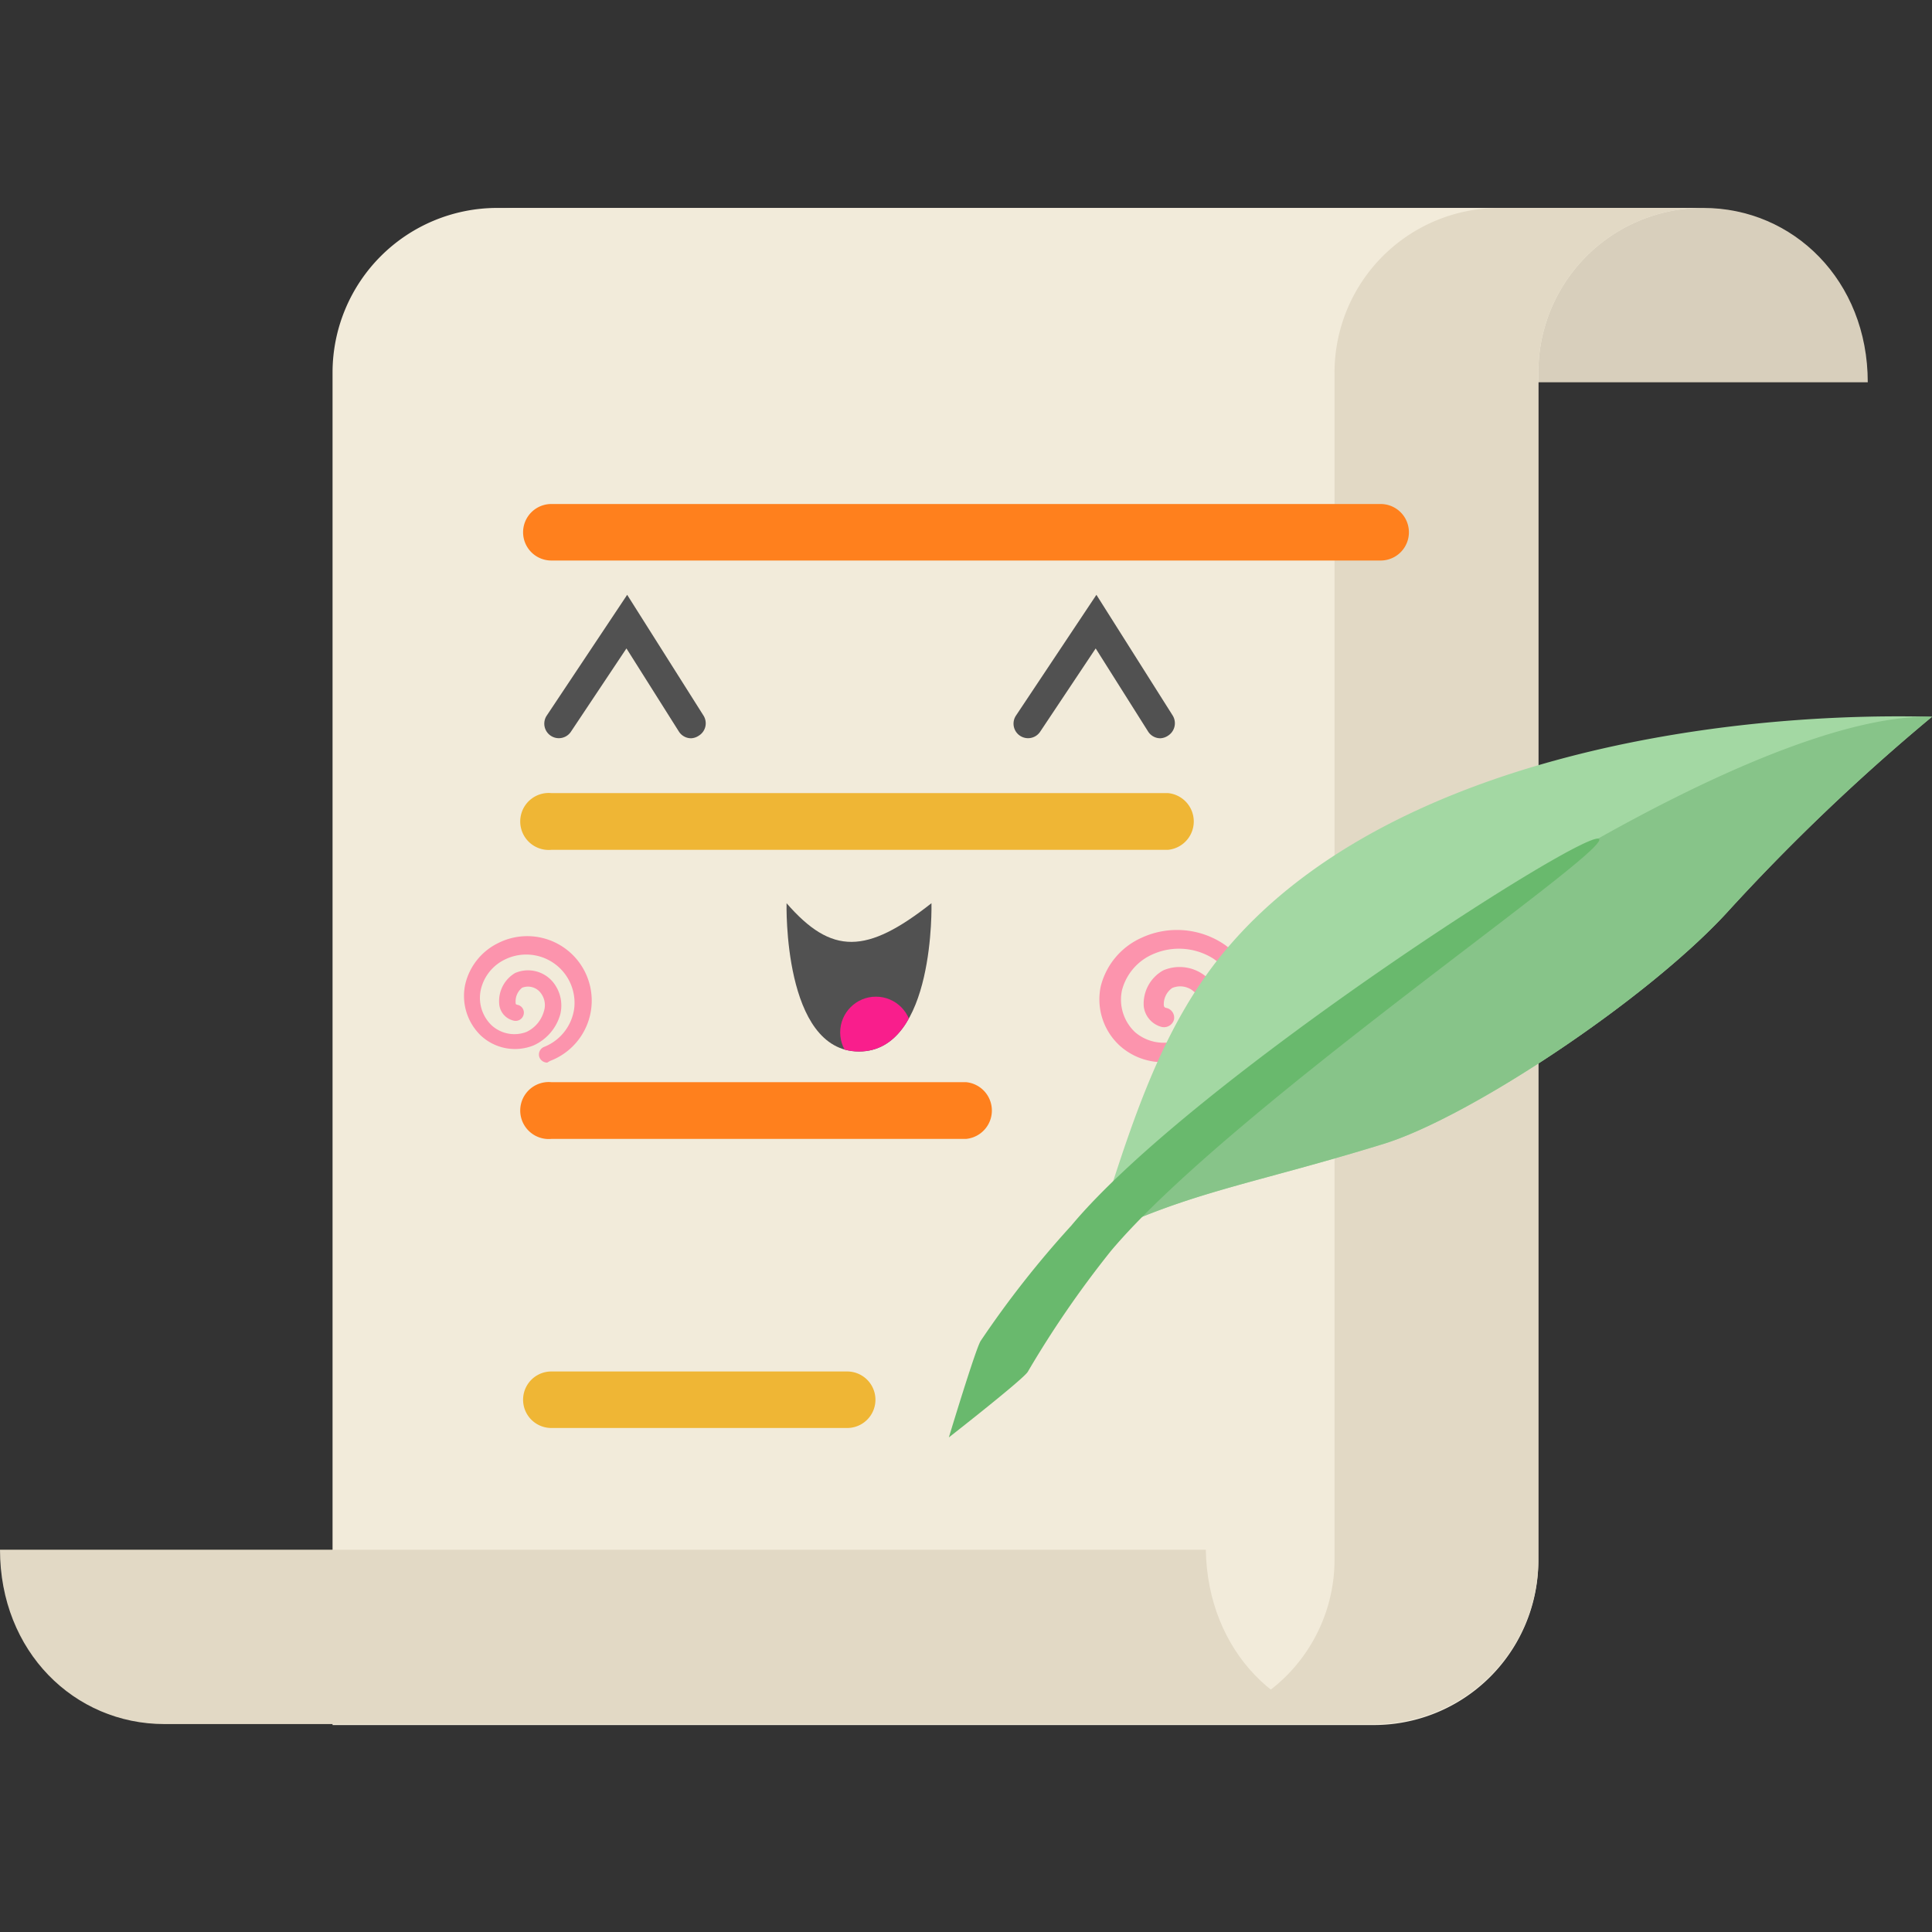 <svg xmlns="http://www.w3.org/2000/svg" xmlns:xlink="http://www.w3.org/1999/xlink" id="Layer_1" data-name="Layer 1" viewBox="0 0 80 80"><rect x="0" y="0" width="80" height="80" fill="#333333" stroke="none"/><defs><style>.cls-1{fill:none;}.cls-2{fill:#d8cfbc;}.cls-3{fill:#f2ebda;}.cls-4{fill:#e2d9c5;}.cls-5{fill:#ff801d;}.cls-6{fill:#efb635;}.cls-7{clip-path:url(#clip-path);}.cls-8{fill:#515151;}.cls-9{fill:#f91e8c;}.cls-10{fill:#fc94ad;}.cls-11{fill:#a3d8a3;}.cls-12{fill:#87c489;}.cls-13{fill:#69b96d;}</style><clipPath id="clip-path"><path class="cls-1" d="M32.57,37.4c1.87,2.15,3.31,2.12,6,0,0,0,.16,6.14-3,6.14S32.57,37.4,32.57,37.4Z"></path></clipPath></defs><title>4</title><path class="cls-2" d="M27.41,15.83H77.34c0-4.21-3.08-7.22-6.81-7.22H20.6C24.34,8.61,27.37,11.62,27.41,15.83Z"></path><path class="cls-3" d="M63.7,15.43a6.81,6.81,0,0,1,6.81-6.82H20.59a6.82,6.82,0,0,0-6.82,6.82v56H56.89a6.81,6.81,0,0,0,6.81-6.82Z"></path><path class="cls-4" d="M62.08,8.61a6.82,6.82,0,0,0-6.82,6.82V64.57a6.81,6.81,0,0,1-6.81,6.82h8.44a6.81,6.81,0,0,0,6.81-6.82V15.43a6.81,6.81,0,0,1,6.81-6.82Z"></path><path class="cls-4" d="M49.93,64.17H0c0,4.21,3.07,7.22,6.81,7.22H56.74C53,71.39,50,68.38,49.93,64.17Z"></path><path class="cls-5" d="M57.17,23.21H22.83a1.17,1.17,0,1,1,0-2.34H57.17a1.17,1.17,0,1,1,0,2.34Z"></path><path class="cls-6" d="M35.08,59.13H22.83a1.17,1.17,0,1,1,0-2.34H35.08a1.17,1.17,0,0,1,0,2.34Z"></path><path class="cls-5" d="M40,47.16H22.83a1.18,1.18,0,1,1,0-2.35H40a1.18,1.18,0,0,1,0,2.35Z"></path><path class="cls-6" d="M48.36,35.19H22.83a1.18,1.18,0,1,1,0-2.35H48.36a1.18,1.18,0,0,1,0,2.35Z"></path><g class="cls-7"><path class="cls-8" d="M32.57,37.4c1.87,2.15,3.31,2.12,6,0,0,0,.16,6.14-3,6.14S32.57,37.4,32.57,37.4Z"></path><circle class="cls-9" cx="36.27" cy="42.75" r="1.48"></circle></g><path class="cls-8" d="M28.62,30.57a.6.6,0,0,1-.51-.28l-2.17-3.44-2.3,3.45a.6.6,0,1,1-1-.67l3.33-5,3.16,5a.6.6,0,0,1-.19.83A.62.62,0,0,1,28.62,30.57Z"></path><path class="cls-8" d="M48.05,30.57a.6.6,0,0,1-.51-.28l-2.17-3.44-2.3,3.45a.6.6,0,1,1-1-.67l3.33-5,3.16,5a.61.61,0,0,1-.19.83A.62.62,0,0,1,48.05,30.57Z"></path><path class="cls-10" d="M22.66,44a.35.35,0,0,1-.32-.21.34.34,0,0,1,.19-.44,2,2,0,0,0,1.25-1.62,2,2,0,0,0-2.87-2,1.84,1.84,0,0,0-1,1.25,1.58,1.58,0,0,0,.44,1.47,1.4,1.4,0,0,0,1.45.28,1.34,1.34,0,0,0,.72-.85.82.82,0,0,0-.12-.75.66.66,0,0,0-.78-.23.72.72,0,0,0-.27.58c0,.1,0,.11.09.13a.33.33,0,0,1,.24.41.34.34,0,0,1-.42.24.77.77,0,0,1-.59-.71,1.35,1.35,0,0,1,.66-1.26,1.34,1.34,0,0,1,1.61.43A1.54,1.54,0,0,1,23.2,42a2,2,0,0,1-1.11,1.29,2.07,2.07,0,0,1-2.18-.41,2.28,2.28,0,0,1-.65-2.1,2.54,2.54,0,0,1,1.35-1.72,2.67,2.67,0,1,1,2.17,4.87Z"></path><path class="cls-10" d="M49.85,44.58a.4.4,0,0,1-.39-.25.39.39,0,0,1,.24-.52,2.46,2.46,0,0,0,1.55-1.91,2.37,2.37,0,0,0-1-2.2,2.67,2.67,0,0,0-2.53-.18A2.24,2.24,0,0,0,46.46,41,1.85,1.85,0,0,0,47,42.74a1.82,1.82,0,0,0,1.8.33,1.65,1.65,0,0,0,.9-1,1,1,0,0,0-.16-.9.85.85,0,0,0-1-.26.82.82,0,0,0-.35.69c0,.11.06.13.12.14a.41.41,0,0,1,.3.49.43.43,0,0,1-.52.29,1,1,0,0,1-.73-.85,1.58,1.58,0,0,1,.81-1.49,1.71,1.71,0,0,1,2.3,2.1,2.39,2.39,0,0,1-1.38,1.53,2.66,2.66,0,0,1-2.7-.49,2.6,2.6,0,0,1-.81-2.48,3,3,0,0,1,1.67-2,3.5,3.5,0,0,1,3.39.23,3.17,3.17,0,0,1,1.39,3A3.2,3.2,0,0,1,50,44.55.45.45,0,0,1,49.85,44.58Z"></path><path class="cls-11" d="M45.34,51.26C46.75,46.9,48,42.45,51,39.05c6.5-7.43,19.55-9.61,29-9.37a85.4,85.4,0,0,0-8.53,8.15c-3.36,3.63-10.67,8.46-14.19,9.54C51.79,49.06,49.26,49.34,45.34,51.26Z"></path><path class="cls-12" d="M45.34,51.26C46.75,46.9,70.54,29.44,80,29.68a85.4,85.4,0,0,0-8.53,8.15c-3.36,3.63-10.67,8.46-14.19,9.54C51.79,49.06,49.26,49.34,45.34,51.26Z"></path><path class="cls-13" d="M39.29,59.52s1.12-3.71,1.32-4a41,41,0,0,1,3.75-4.77c5-6,21.55-16.61,21.86-16S50.87,46,46,51.8a42,42,0,0,0-3.44,5C42.39,57.1,39.29,59.52,39.29,59.52Z"></path></svg>